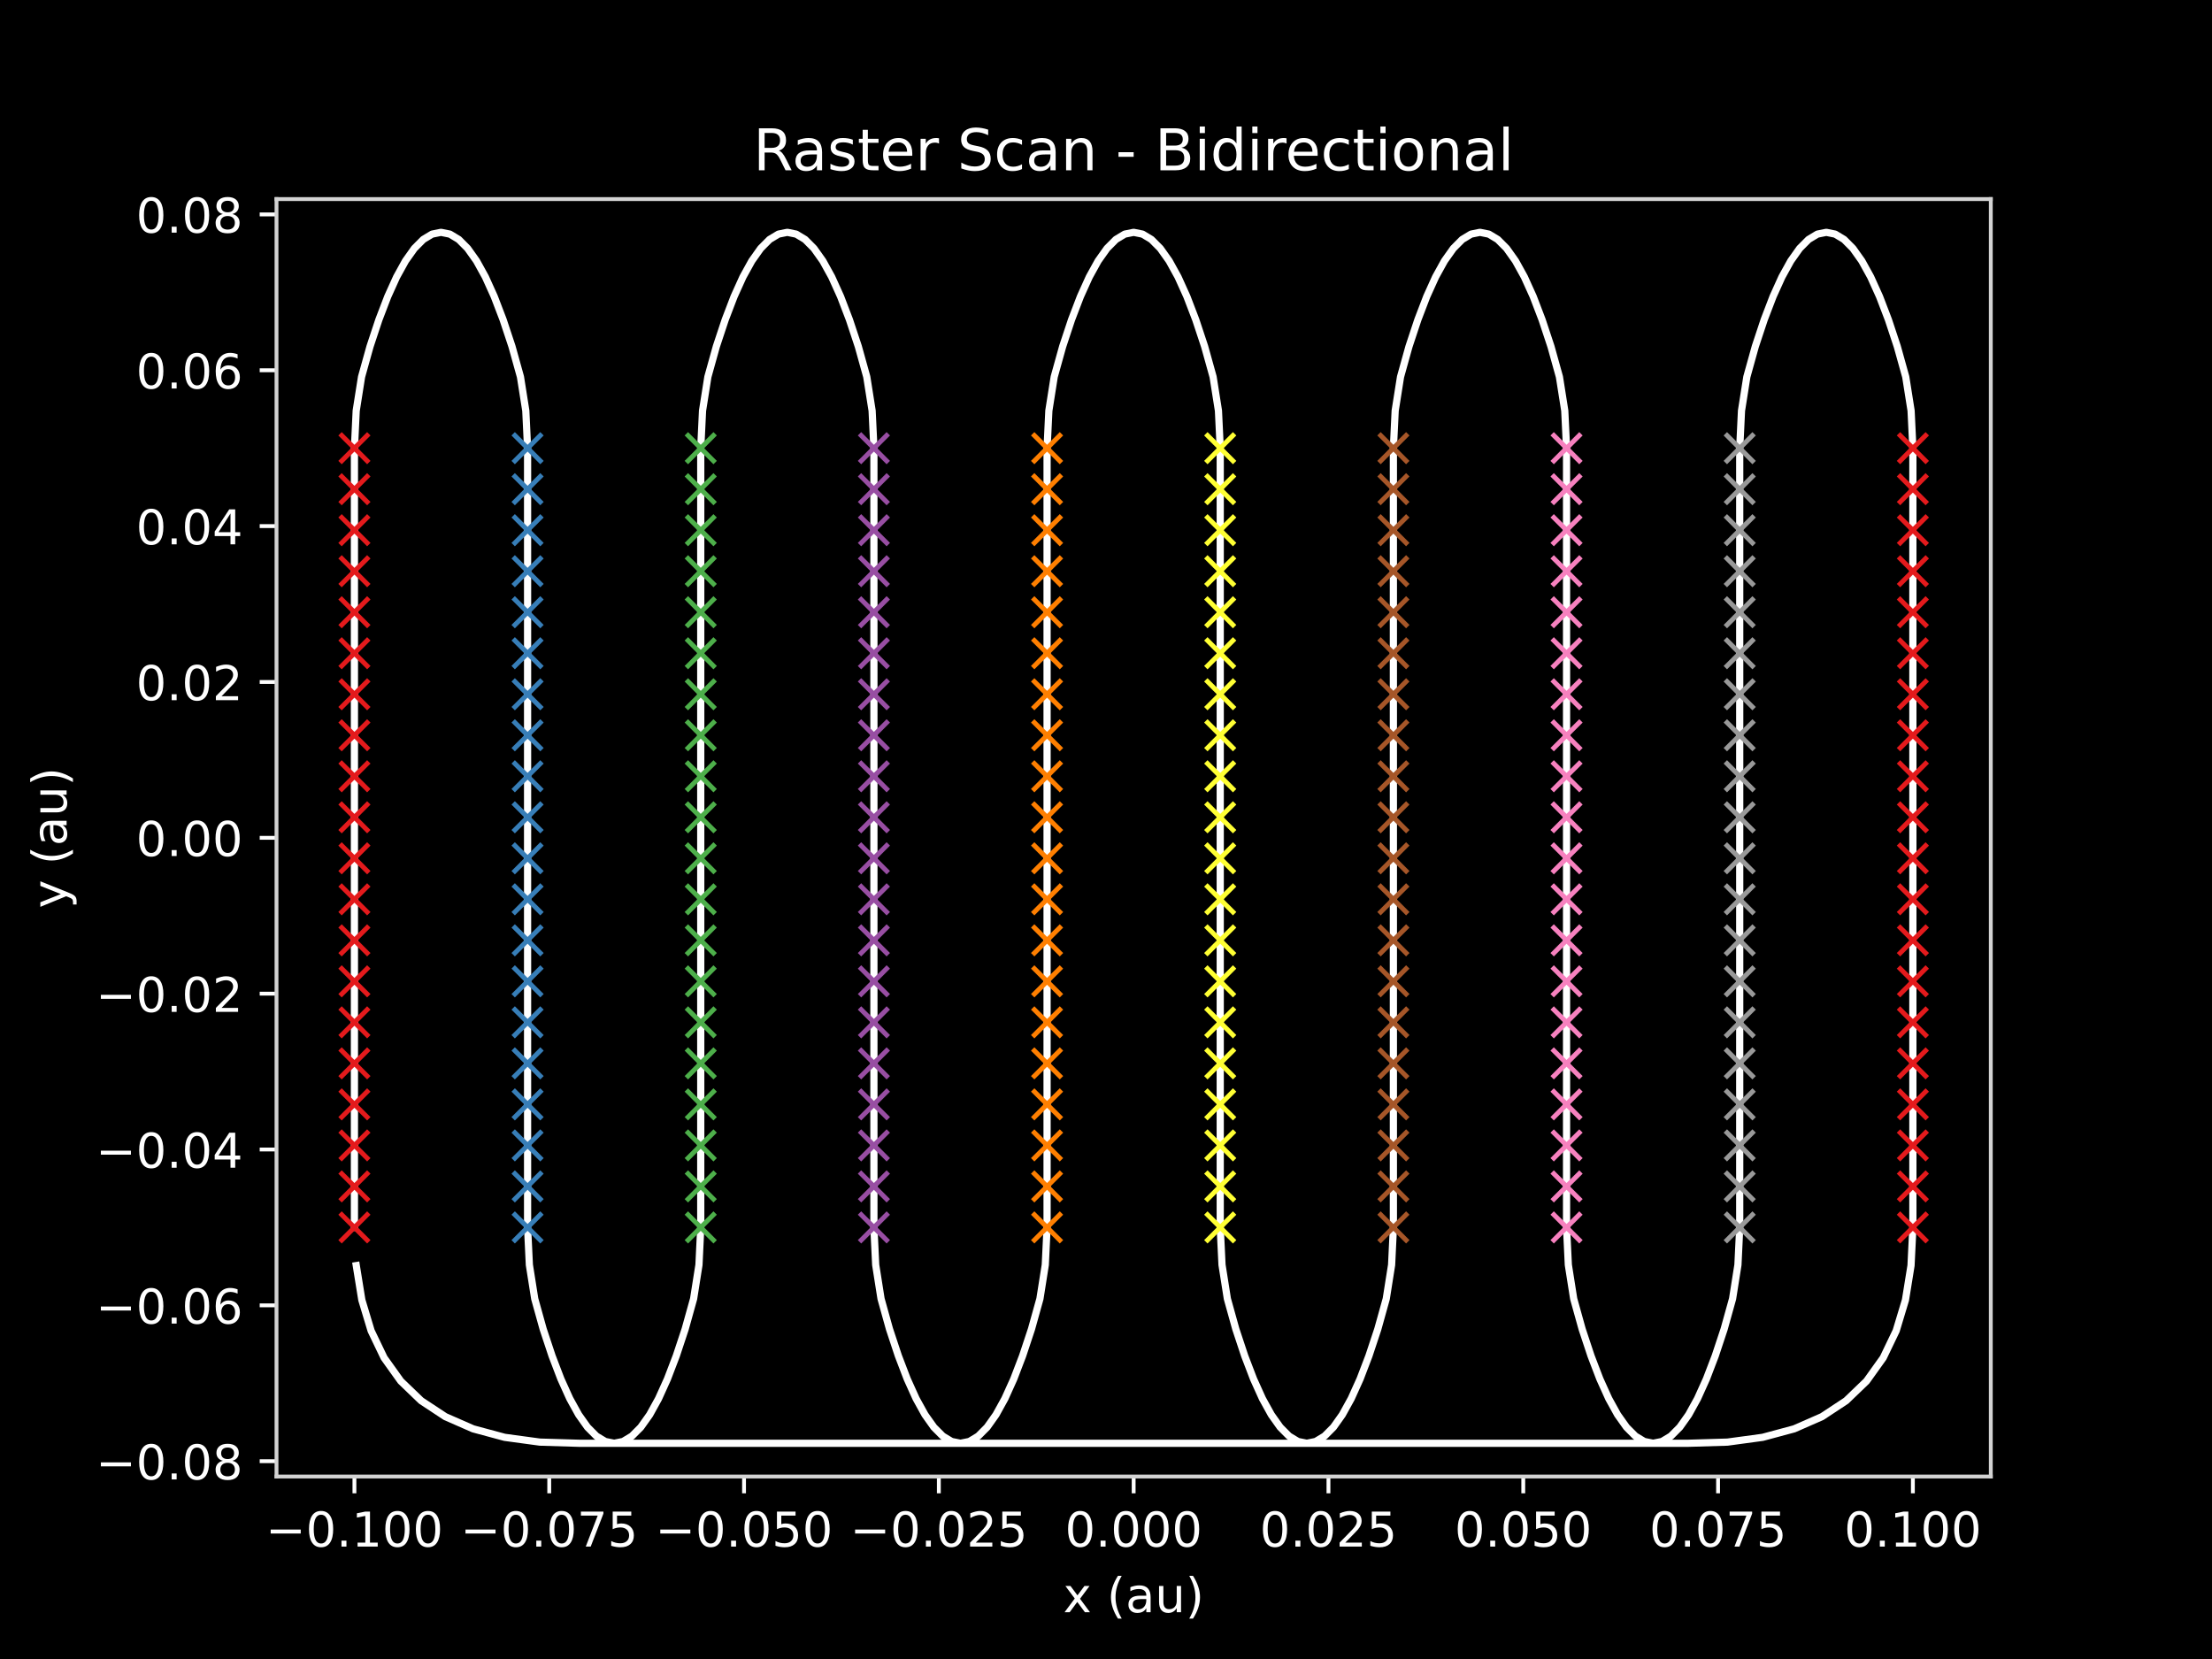 <?xml version="1.0" encoding="utf-8" standalone="no"?>
<!DOCTYPE svg PUBLIC "-//W3C//DTD SVG 1.1//EN"
  "http://www.w3.org/Graphics/SVG/1.1/DTD/svg11.dtd">
<!-- Created with matplotlib (https://matplotlib.org/) -->
<svg height="345.6pt" version="1.1" viewBox="0 0 460.8 345.6" width="460.8pt" xmlns="http://www.w3.org/2000/svg" xmlns:xlink="http://www.w3.org/1999/xlink">
 <defs>
  <style type="text/css">*{stroke-linecap:butt;stroke-linejoin:round;}</style>
 </defs>
 <g id="figure_1">
  <g id="patch_1">
   <path d="M 0 345.6 
L 460.8 345.6 
L 460.8 0 
L 0 0 
z
"/>
  </g>
  <g id="axes_1">
   <g id="patch_2">
    <path d="M 57.6 307.584 
L 414.72 307.584 
L 414.72 41.472 
L 57.6 41.472 
z
"/>
   </g>
   <g id="line2d_1">
    <path clip-path="url(#p772f73de7d)" d="M 73.833 255.692 
L 73.833 93.364 
L 74.204 85.56 
L 75.319 78.5 
L 77.08 72.182 
L 78.928 66.608 
L 80.777 61.777 
L 82.626 57.689 
L 84.474 54.344 
L 86.323 51.743 
L 88.172 49.885 
L 90.02 48.77 
L 91.869 48.398 
L 93.718 48.77 
L 95.566 49.885 
L 97.415 51.743 
L 99.264 54.344 
L 101.113 57.689 
L 102.961 61.777 
L 104.81 66.608 
L 106.659 72.182 
L 108.419 78.5 
L 109.534 85.56 
L 109.905 93.364 
L 109.905 255.692 
L 110.277 263.496 
L 111.392 270.556 
L 113.152 276.874 
L 115.001 282.448 
L 116.85 287.279 
L 118.698 291.367 
L 120.547 294.712 
L 122.396 297.313 
L 124.244 299.171 
L 126.093 300.286 
L 127.942 300.658 
L 129.791 300.286 
L 131.639 299.171 
L 133.488 297.313 
L 135.337 294.712 
L 137.185 291.367 
L 139.034 287.279 
L 140.883 282.448 
L 142.731 276.874 
L 144.492 270.556 
L 145.607 263.496 
L 145.978 255.692 
L 145.978 93.364 
L 146.35 85.56 
L 147.465 78.5 
L 149.225 72.182 
L 151.074 66.608 
L 152.922 61.777 
L 154.771 57.689 
L 156.62 54.344 
L 158.468 51.743 
L 160.317 49.885 
L 162.166 48.77 
L 164.015 48.398 
L 165.863 48.77 
L 167.712 49.885 
L 169.561 51.743 
L 171.409 54.344 
L 173.258 57.689 
L 175.107 61.777 
L 176.955 66.608 
L 178.804 72.182 
L 180.564 78.5 
L 181.679 85.56 
L 182.051 93.364 
L 182.051 255.692 
L 182.423 263.496 
L 183.537 270.556 
L 185.298 276.874 
L 187.146 282.448 
L 188.995 287.279 
L 190.844 291.367 
L 192.693 294.712 
L 194.541 297.313 
L 196.39 299.171 
L 198.239 300.286 
L 200.087 300.658 
L 201.936 300.286 
L 203.785 299.171 
L 205.633 297.313 
L 207.482 294.712 
L 209.331 291.367 
L 211.179 287.279 
L 213.028 282.448 
L 214.877 276.874 
L 216.637 270.556 
L 217.752 263.496 
L 218.124 255.692 
L 218.124 93.364 
L 218.495 85.56 
L 219.61 78.5 
L 221.371 72.182 
L 223.219 66.608 
L 225.068 61.777 
L 226.917 57.689 
L 228.765 54.344 
L 230.614 51.743 
L 232.463 49.885 
L 234.311 48.77 
L 236.16 48.398 
L 238.009 48.77 
L 239.857 49.885 
L 241.706 51.743 
L 243.555 54.344 
L 245.403 57.689 
L 247.252 61.777 
L 249.101 66.608 
L 250.949 72.182 
L 252.71 78.5 
L 253.825 85.56 
L 254.196 93.364 
L 254.196 255.692 
L 254.568 263.496 
L 255.683 270.556 
L 257.443 276.874 
L 259.292 282.448 
L 261.141 287.279 
L 262.989 291.367 
L 264.838 294.712 
L 266.687 297.313 
L 268.535 299.171 
L 270.384 300.286 
L 272.233 300.658 
L 274.081 300.286 
L 275.93 299.171 
L 277.779 297.313 
L 279.627 294.712 
L 281.476 291.367 
L 283.325 287.279 
L 285.174 282.448 
L 287.022 276.874 
L 288.783 270.556 
L 289.897 263.496 
L 290.269 255.692 
L 290.269 93.364 
L 290.641 85.56 
L 291.756 78.5 
L 293.516 72.182 
L 295.365 66.608 
L 297.213 61.777 
L 299.062 57.689 
L 300.911 54.344 
L 302.759 51.743 
L 304.608 49.885 
L 306.457 48.77 
L 308.305 48.398 
L 310.154 48.77 
L 312.003 49.885 
L 313.852 51.743 
L 315.7 54.344 
L 317.549 57.689 
L 319.398 61.777 
L 321.246 66.608 
L 323.095 72.182 
L 324.855 78.5 
L 325.97 85.56 
L 326.342 93.364 
L 326.342 255.692 
L 326.713 263.496 
L 327.828 270.556 
L 329.589 276.874 
L 331.437 282.448 
L 333.286 287.279 
L 335.135 291.367 
L 336.983 294.712 
L 338.832 297.313 
L 340.681 299.171 
L 342.529 300.286 
L 344.378 300.658 
L 346.227 300.286 
L 348.076 299.171 
L 349.924 297.313 
L 351.773 294.712 
L 353.622 291.367 
L 355.47 287.279 
L 357.319 282.448 
L 359.168 276.874 
L 360.928 270.556 
L 362.043 263.496 
L 362.415 255.692 
L 362.415 93.364 
L 362.786 85.56 
L 363.901 78.5 
L 365.661 72.182 
L 367.51 66.608 
L 369.359 61.777 
L 371.207 57.689 
L 373.056 54.344 
L 374.905 51.743 
L 376.754 49.885 
L 378.602 48.77 
L 380.451 48.398 
L 382.3 48.77 
L 384.148 49.885 
L 385.997 51.743 
L 387.846 54.344 
L 389.694 57.689 
L 391.543 61.777 
L 393.392 66.608 
L 395.24 72.182 
L 397.001 78.5 
L 398.116 85.56 
L 398.487 93.364 
L 398.487 255.692 
L 398.101 263.641 
L 396.942 270.817 
L 395.011 277.221 
L 392.307 282.852 
L 388.831 287.711 
L 384.582 291.797 
L 379.56 295.111 
L 373.766 297.652 
L 367.2 299.421 
L 359.861 300.417 
L 351.749 300.658 
L 120.571 300.658 
L 112.459 300.417 
L 105.12 299.421 
L 98.554 297.652 
L 92.76 295.111 
L 87.738 291.797 
L 83.489 287.711 
L 80.013 282.852 
L 77.309 277.221 
L 75.378 270.817 
L 74.219 263.641 
L 74.219 263.641 
" style="fill:none;stroke:#ffffff;stroke-linecap:square;stroke-width:1.5;"/>
   </g>
   <g id="matplotlib.axis_1">
    <g id="xtick_1">
     <g id="line2d_2">
      <defs>
       <path d="M 0 0 
L 0 3.5 
" id="mb4a6337c70" style="stroke:#ffffff;stroke-width:0.8;"/>
      </defs>
      <g>
       <use style="fill:#ffffff;stroke:#ffffff;stroke-width:0.8;" x="73.833" xlink:href="#mb4a6337c70" y="307.584"/>
      </g>
     </g>
     <g id="text_1">
      <!-- −0.100 -->
      <g style="fill:#ffffff;" transform="translate(55.329 322.182)scale(0.1 -0.1)">
       <defs>
        <path d="M 10.594 35.5 
L 73.188 35.5 
L 73.188 27.203 
L 10.594 27.203 
z
" id="DejaVuSans-8722"/>
        <path d="M 31.781 66.406 
Q 24.172 66.406 20.328 58.906 
Q 16.5 51.422 16.5 36.375 
Q 16.5 21.391 20.328 13.891 
Q 24.172 6.391 31.781 6.391 
Q 39.453 6.391 43.281 13.891 
Q 47.125 21.391 47.125 36.375 
Q 47.125 51.422 43.281 58.906 
Q 39.453 66.406 31.781 66.406 
z
M 31.781 74.219 
Q 44.047 74.219 50.516 64.516 
Q 56.984 54.828 56.984 36.375 
Q 56.984 17.969 50.516 8.266 
Q 44.047 -1.422 31.781 -1.422 
Q 19.531 -1.422 13.062 8.266 
Q 6.594 17.969 6.594 36.375 
Q 6.594 54.828 13.062 64.516 
Q 19.531 74.219 31.781 74.219 
z
" id="DejaVuSans-48"/>
        <path d="M 10.688 12.406 
L 21 12.406 
L 21 0 
L 10.688 0 
z
" id="DejaVuSans-46"/>
        <path d="M 12.406 8.297 
L 28.516 8.297 
L 28.516 63.922 
L 10.984 60.406 
L 10.984 69.391 
L 28.422 72.906 
L 38.281 72.906 
L 38.281 8.297 
L 54.391 8.297 
L 54.391 0 
L 12.406 0 
z
" id="DejaVuSans-49"/>
       </defs>
       <use xlink:href="#DejaVuSans-8722"/>
       <use x="83.789" xlink:href="#DejaVuSans-48"/>
       <use x="147.412" xlink:href="#DejaVuSans-46"/>
       <use x="179.199" xlink:href="#DejaVuSans-49"/>
       <use x="242.822" xlink:href="#DejaVuSans-48"/>
       <use x="306.445" xlink:href="#DejaVuSans-48"/>
      </g>
     </g>
    </g>
    <g id="xtick_2">
     <g id="line2d_3">
      <g>
       <use style="fill:#ffffff;stroke:#ffffff;stroke-width:0.8;" x="114.415" xlink:href="#mb4a6337c70" y="307.584"/>
      </g>
     </g>
     <g id="text_2">
      <!-- −0.075 -->
      <g style="fill:#ffffff;" transform="translate(95.911 322.182)scale(0.1 -0.1)">
       <defs>
        <path d="M 8.203 72.906 
L 55.078 72.906 
L 55.078 68.703 
L 28.609 0 
L 18.312 0 
L 43.219 64.594 
L 8.203 64.594 
z
" id="DejaVuSans-55"/>
        <path d="M 10.797 72.906 
L 49.516 72.906 
L 49.516 64.594 
L 19.828 64.594 
L 19.828 46.734 
Q 21.969 47.469 24.109 47.828 
Q 26.266 48.188 28.422 48.188 
Q 40.625 48.188 47.75 41.5 
Q 54.891 34.812 54.891 23.391 
Q 54.891 11.625 47.562 5.094 
Q 40.234 -1.422 26.906 -1.422 
Q 22.312 -1.422 17.547 -0.641 
Q 12.797 0.141 7.719 1.703 
L 7.719 11.625 
Q 12.109 9.234 16.797 8.062 
Q 21.484 6.891 26.703 6.891 
Q 35.156 6.891 40.078 11.328 
Q 45.016 15.766 45.016 23.391 
Q 45.016 31 40.078 35.438 
Q 35.156 39.891 26.703 39.891 
Q 22.75 39.891 18.812 39.016 
Q 14.891 38.141 10.797 36.281 
z
" id="DejaVuSans-53"/>
       </defs>
       <use xlink:href="#DejaVuSans-8722"/>
       <use x="83.789" xlink:href="#DejaVuSans-48"/>
       <use x="147.412" xlink:href="#DejaVuSans-46"/>
       <use x="179.199" xlink:href="#DejaVuSans-48"/>
       <use x="242.822" xlink:href="#DejaVuSans-55"/>
       <use x="306.445" xlink:href="#DejaVuSans-53"/>
      </g>
     </g>
    </g>
    <g id="xtick_3">
     <g id="line2d_4">
      <g>
       <use style="fill:#ffffff;stroke:#ffffff;stroke-width:0.8;" x="154.996" xlink:href="#mb4a6337c70" y="307.584"/>
      </g>
     </g>
     <g id="text_3">
      <!-- −0.050 -->
      <g style="fill:#ffffff;" transform="translate(136.492 322.182)scale(0.1 -0.1)">
       <use xlink:href="#DejaVuSans-8722"/>
       <use x="83.789" xlink:href="#DejaVuSans-48"/>
       <use x="147.412" xlink:href="#DejaVuSans-46"/>
       <use x="179.199" xlink:href="#DejaVuSans-48"/>
       <use x="242.822" xlink:href="#DejaVuSans-53"/>
       <use x="306.445" xlink:href="#DejaVuSans-48"/>
      </g>
     </g>
    </g>
    <g id="xtick_4">
     <g id="line2d_5">
      <g>
       <use style="fill:#ffffff;stroke:#ffffff;stroke-width:0.8;" x="195.578" xlink:href="#mb4a6337c70" y="307.584"/>
      </g>
     </g>
     <g id="text_4">
      <!-- −0.025 -->
      <g style="fill:#ffffff;" transform="translate(177.074 322.182)scale(0.1 -0.1)">
       <defs>
        <path d="M 19.188 8.297 
L 53.609 8.297 
L 53.609 0 
L 7.328 0 
L 7.328 8.297 
Q 12.938 14.109 22.625 23.891 
Q 32.328 33.688 34.812 36.531 
Q 39.547 41.844 41.422 45.531 
Q 43.312 49.219 43.312 52.781 
Q 43.312 58.594 39.234 62.25 
Q 35.156 65.922 28.609 65.922 
Q 23.969 65.922 18.812 64.312 
Q 13.672 62.703 7.812 59.422 
L 7.812 69.391 
Q 13.766 71.781 18.938 73 
Q 24.125 74.219 28.422 74.219 
Q 39.75 74.219 46.484 68.547 
Q 53.219 62.891 53.219 53.422 
Q 53.219 48.922 51.531 44.891 
Q 49.859 40.875 45.406 35.406 
Q 44.188 33.984 37.641 27.219 
Q 31.109 20.453 19.188 8.297 
z
" id="DejaVuSans-50"/>
       </defs>
       <use xlink:href="#DejaVuSans-8722"/>
       <use x="83.789" xlink:href="#DejaVuSans-48"/>
       <use x="147.412" xlink:href="#DejaVuSans-46"/>
       <use x="179.199" xlink:href="#DejaVuSans-48"/>
       <use x="242.822" xlink:href="#DejaVuSans-50"/>
       <use x="306.445" xlink:href="#DejaVuSans-53"/>
      </g>
     </g>
    </g>
    <g id="xtick_5">
     <g id="line2d_6">
      <g>
       <use style="fill:#ffffff;stroke:#ffffff;stroke-width:0.8;" x="236.16" xlink:href="#mb4a6337c70" y="307.584"/>
      </g>
     </g>
     <g id="text_5">
      <!-- 0.000 -->
      <g style="fill:#ffffff;" transform="translate(221.846 322.182)scale(0.1 -0.1)">
       <use xlink:href="#DejaVuSans-48"/>
       <use x="63.623" xlink:href="#DejaVuSans-46"/>
       <use x="95.41" xlink:href="#DejaVuSans-48"/>
       <use x="159.033" xlink:href="#DejaVuSans-48"/>
       <use x="222.656" xlink:href="#DejaVuSans-48"/>
      </g>
     </g>
    </g>
    <g id="xtick_6">
     <g id="line2d_7">
      <g>
       <use style="fill:#ffffff;stroke:#ffffff;stroke-width:0.8;" x="276.742" xlink:href="#mb4a6337c70" y="307.584"/>
      </g>
     </g>
     <g id="text_6">
      <!-- 0.025 -->
      <g style="fill:#ffffff;" transform="translate(262.428 322.182)scale(0.1 -0.1)">
       <use xlink:href="#DejaVuSans-48"/>
       <use x="63.623" xlink:href="#DejaVuSans-46"/>
       <use x="95.41" xlink:href="#DejaVuSans-48"/>
       <use x="159.033" xlink:href="#DejaVuSans-50"/>
       <use x="222.656" xlink:href="#DejaVuSans-53"/>
      </g>
     </g>
    </g>
    <g id="xtick_7">
     <g id="line2d_8">
      <g>
       <use style="fill:#ffffff;stroke:#ffffff;stroke-width:0.8;" x="317.324" xlink:href="#mb4a6337c70" y="307.584"/>
      </g>
     </g>
     <g id="text_7">
      <!-- 0.050 -->
      <g style="fill:#ffffff;" transform="translate(303.01 322.182)scale(0.1 -0.1)">
       <use xlink:href="#DejaVuSans-48"/>
       <use x="63.623" xlink:href="#DejaVuSans-46"/>
       <use x="95.41" xlink:href="#DejaVuSans-48"/>
       <use x="159.033" xlink:href="#DejaVuSans-53"/>
       <use x="222.656" xlink:href="#DejaVuSans-48"/>
      </g>
     </g>
    </g>
    <g id="xtick_8">
     <g id="line2d_9">
      <g>
       <use style="fill:#ffffff;stroke:#ffffff;stroke-width:0.8;" x="357.905" xlink:href="#mb4a6337c70" y="307.584"/>
      </g>
     </g>
     <g id="text_8">
      <!-- 0.075 -->
      <g style="fill:#ffffff;" transform="translate(343.591 322.182)scale(0.1 -0.1)">
       <use xlink:href="#DejaVuSans-48"/>
       <use x="63.623" xlink:href="#DejaVuSans-46"/>
       <use x="95.41" xlink:href="#DejaVuSans-48"/>
       <use x="159.033" xlink:href="#DejaVuSans-55"/>
       <use x="222.656" xlink:href="#DejaVuSans-53"/>
      </g>
     </g>
    </g>
    <g id="xtick_9">
     <g id="line2d_10">
      <g>
       <use style="fill:#ffffff;stroke:#ffffff;stroke-width:0.8;" x="398.487" xlink:href="#mb4a6337c70" y="307.584"/>
      </g>
     </g>
     <g id="text_9">
      <!-- 0.100 -->
      <g style="fill:#ffffff;" transform="translate(384.173 322.182)scale(0.1 -0.1)">
       <use xlink:href="#DejaVuSans-48"/>
       <use x="63.623" xlink:href="#DejaVuSans-46"/>
       <use x="95.41" xlink:href="#DejaVuSans-49"/>
       <use x="159.033" xlink:href="#DejaVuSans-48"/>
       <use x="222.656" xlink:href="#DejaVuSans-48"/>
      </g>
     </g>
    </g>
    <g id="text_10">
     <!-- x (au) -->
     <g style="fill:#ffffff;" transform="translate(221.477 335.861)scale(0.1 -0.1)">
      <defs>
       <path d="M 54.891 54.688 
L 35.109 28.078 
L 55.906 0 
L 45.312 0 
L 29.391 21.484 
L 13.484 0 
L 2.875 0 
L 24.125 28.609 
L 4.688 54.688 
L 15.281 54.688 
L 29.781 35.203 
L 44.281 54.688 
z
" id="DejaVuSans-120"/>
       <path id="DejaVuSans-32"/>
       <path d="M 31 75.875 
Q 24.469 64.656 21.281 53.656 
Q 18.109 42.672 18.109 31.391 
Q 18.109 20.125 21.312 9.062 
Q 24.516 -2 31 -13.188 
L 23.188 -13.188 
Q 15.875 -1.703 12.234 9.375 
Q 8.594 20.453 8.594 31.391 
Q 8.594 42.281 12.203 53.312 
Q 15.828 64.359 23.188 75.875 
z
" id="DejaVuSans-40"/>
       <path d="M 34.281 27.484 
Q 23.391 27.484 19.188 25 
Q 14.984 22.516 14.984 16.5 
Q 14.984 11.719 18.141 8.906 
Q 21.297 6.109 26.703 6.109 
Q 34.188 6.109 38.703 11.406 
Q 43.219 16.703 43.219 25.484 
L 43.219 27.484 
z
M 52.203 31.203 
L 52.203 0 
L 43.219 0 
L 43.219 8.297 
Q 40.141 3.328 35.547 0.953 
Q 30.953 -1.422 24.312 -1.422 
Q 15.922 -1.422 10.953 3.297 
Q 6 8.016 6 15.922 
Q 6 25.141 12.172 29.828 
Q 18.359 34.516 30.609 34.516 
L 43.219 34.516 
L 43.219 35.406 
Q 43.219 41.609 39.141 45 
Q 35.062 48.391 27.688 48.391 
Q 23 48.391 18.547 47.266 
Q 14.109 46.141 10.016 43.891 
L 10.016 52.203 
Q 14.938 54.109 19.578 55.047 
Q 24.219 56 28.609 56 
Q 40.484 56 46.344 49.844 
Q 52.203 43.703 52.203 31.203 
z
" id="DejaVuSans-97"/>
       <path d="M 8.5 21.578 
L 8.5 54.688 
L 17.484 54.688 
L 17.484 21.922 
Q 17.484 14.156 20.5 10.266 
Q 23.531 6.391 29.594 6.391 
Q 36.859 6.391 41.078 11.031 
Q 45.312 15.672 45.312 23.688 
L 45.312 54.688 
L 54.297 54.688 
L 54.297 0 
L 45.312 0 
L 45.312 8.406 
Q 42.047 3.422 37.719 1 
Q 33.406 -1.422 27.688 -1.422 
Q 18.266 -1.422 13.375 4.438 
Q 8.5 10.297 8.5 21.578 
z
M 31.109 56 
z
" id="DejaVuSans-117"/>
       <path d="M 8.016 75.875 
L 15.828 75.875 
Q 23.141 64.359 26.781 53.312 
Q 30.422 42.281 30.422 31.391 
Q 30.422 20.453 26.781 9.375 
Q 23.141 -1.703 15.828 -13.188 
L 8.016 -13.188 
Q 14.5 -2 17.703 9.062 
Q 20.906 20.125 20.906 31.391 
Q 20.906 42.672 17.703 53.656 
Q 14.5 64.656 8.016 75.875 
z
" id="DejaVuSans-41"/>
      </defs>
      <use xlink:href="#DejaVuSans-120"/>
      <use x="59.18" xlink:href="#DejaVuSans-32"/>
      <use x="90.967" xlink:href="#DejaVuSans-40"/>
      <use x="129.98" xlink:href="#DejaVuSans-97"/>
      <use x="191.26" xlink:href="#DejaVuSans-117"/>
      <use x="254.639" xlink:href="#DejaVuSans-41"/>
     </g>
    </g>
   </g>
   <g id="matplotlib.axis_2">
    <g id="ytick_1">
     <g id="line2d_11">
      <defs>
       <path d="M 0 0 
L -3.5 0 
" id="md1e28b3815" style="stroke:#ffffff;stroke-width:0.8;"/>
      </defs>
      <g>
       <use style="fill:#ffffff;stroke:#ffffff;stroke-width:0.8;" x="57.6" xlink:href="#md1e28b3815" y="304.39"/>
      </g>
     </g>
     <g id="text_11">
      <!-- −0.08 -->
      <g style="fill:#ffffff;" transform="translate(19.955 308.189)scale(0.1 -0.1)">
       <defs>
        <path d="M 31.781 34.625 
Q 24.75 34.625 20.719 30.859 
Q 16.703 27.094 16.703 20.516 
Q 16.703 13.922 20.719 10.156 
Q 24.75 6.391 31.781 6.391 
Q 38.812 6.391 42.859 10.172 
Q 46.922 13.969 46.922 20.516 
Q 46.922 27.094 42.891 30.859 
Q 38.875 34.625 31.781 34.625 
z
M 21.922 38.812 
Q 15.578 40.375 12.031 44.719 
Q 8.5 49.078 8.5 55.328 
Q 8.5 64.062 14.719 69.141 
Q 20.953 74.219 31.781 74.219 
Q 42.672 74.219 48.875 69.141 
Q 55.078 64.062 55.078 55.328 
Q 55.078 49.078 51.531 44.719 
Q 48 40.375 41.703 38.812 
Q 48.828 37.156 52.797 32.312 
Q 56.781 27.484 56.781 20.516 
Q 56.781 9.906 50.312 4.234 
Q 43.844 -1.422 31.781 -1.422 
Q 19.734 -1.422 13.25 4.234 
Q 6.781 9.906 6.781 20.516 
Q 6.781 27.484 10.781 32.312 
Q 14.797 37.156 21.922 38.812 
z
M 18.312 54.391 
Q 18.312 48.734 21.844 45.562 
Q 25.391 42.391 31.781 42.391 
Q 38.141 42.391 41.719 45.562 
Q 45.312 48.734 45.312 54.391 
Q 45.312 60.062 41.719 63.234 
Q 38.141 66.406 31.781 66.406 
Q 25.391 66.406 21.844 63.234 
Q 18.312 60.062 18.312 54.391 
z
" id="DejaVuSans-56"/>
       </defs>
       <use xlink:href="#DejaVuSans-8722"/>
       <use x="83.789" xlink:href="#DejaVuSans-48"/>
       <use x="147.412" xlink:href="#DejaVuSans-46"/>
       <use x="179.199" xlink:href="#DejaVuSans-48"/>
       <use x="242.822" xlink:href="#DejaVuSans-56"/>
      </g>
     </g>
    </g>
    <g id="ytick_2">
     <g id="line2d_12">
      <g>
       <use style="fill:#ffffff;stroke:#ffffff;stroke-width:0.8;" x="57.6" xlink:href="#md1e28b3815" y="271.924"/>
      </g>
     </g>
     <g id="text_12">
      <!-- −0.06 -->
      <g style="fill:#ffffff;" transform="translate(19.955 275.724)scale(0.1 -0.1)">
       <defs>
        <path d="M 33.016 40.375 
Q 26.375 40.375 22.484 35.828 
Q 18.609 31.297 18.609 23.391 
Q 18.609 15.531 22.484 10.953 
Q 26.375 6.391 33.016 6.391 
Q 39.656 6.391 43.531 10.953 
Q 47.406 15.531 47.406 23.391 
Q 47.406 31.297 43.531 35.828 
Q 39.656 40.375 33.016 40.375 
z
M 52.594 71.297 
L 52.594 62.312 
Q 48.875 64.062 45.094 64.984 
Q 41.312 65.922 37.594 65.922 
Q 27.828 65.922 22.672 59.328 
Q 17.531 52.734 16.797 39.406 
Q 19.672 43.656 24.016 45.922 
Q 28.375 48.188 33.594 48.188 
Q 44.578 48.188 50.953 41.516 
Q 57.328 34.859 57.328 23.391 
Q 57.328 12.156 50.688 5.359 
Q 44.047 -1.422 33.016 -1.422 
Q 20.359 -1.422 13.672 8.266 
Q 6.984 17.969 6.984 36.375 
Q 6.984 53.656 15.188 63.938 
Q 23.391 74.219 37.203 74.219 
Q 40.922 74.219 44.703 73.484 
Q 48.484 72.75 52.594 71.297 
z
" id="DejaVuSans-54"/>
       </defs>
       <use xlink:href="#DejaVuSans-8722"/>
       <use x="83.789" xlink:href="#DejaVuSans-48"/>
       <use x="147.412" xlink:href="#DejaVuSans-46"/>
       <use x="179.199" xlink:href="#DejaVuSans-48"/>
       <use x="242.822" xlink:href="#DejaVuSans-54"/>
      </g>
     </g>
    </g>
    <g id="ytick_3">
     <g id="line2d_13">
      <g>
       <use style="fill:#ffffff;stroke:#ffffff;stroke-width:0.8;" x="57.6" xlink:href="#md1e28b3815" y="239.459"/>
      </g>
     </g>
     <g id="text_13">
      <!-- −0.04 -->
      <g style="fill:#ffffff;" transform="translate(19.955 243.258)scale(0.1 -0.1)">
       <defs>
        <path d="M 37.797 64.312 
L 12.891 25.391 
L 37.797 25.391 
z
M 35.203 72.906 
L 47.609 72.906 
L 47.609 25.391 
L 58.016 25.391 
L 58.016 17.188 
L 47.609 17.188 
L 47.609 0 
L 37.797 0 
L 37.797 17.188 
L 4.891 17.188 
L 4.891 26.703 
z
" id="DejaVuSans-52"/>
       </defs>
       <use xlink:href="#DejaVuSans-8722"/>
       <use x="83.789" xlink:href="#DejaVuSans-48"/>
       <use x="147.412" xlink:href="#DejaVuSans-46"/>
       <use x="179.199" xlink:href="#DejaVuSans-48"/>
       <use x="242.822" xlink:href="#DejaVuSans-52"/>
      </g>
     </g>
    </g>
    <g id="ytick_4">
     <g id="line2d_14">
      <g>
       <use style="fill:#ffffff;stroke:#ffffff;stroke-width:0.8;" x="57.6" xlink:href="#md1e28b3815" y="206.993"/>
      </g>
     </g>
     <g id="text_14">
      <!-- −0.02 -->
      <g style="fill:#ffffff;" transform="translate(19.955 210.793)scale(0.1 -0.1)">
       <use xlink:href="#DejaVuSans-8722"/>
       <use x="83.789" xlink:href="#DejaVuSans-48"/>
       <use x="147.412" xlink:href="#DejaVuSans-46"/>
       <use x="179.199" xlink:href="#DejaVuSans-48"/>
       <use x="242.822" xlink:href="#DejaVuSans-50"/>
      </g>
     </g>
    </g>
    <g id="ytick_5">
     <g id="line2d_15">
      <g>
       <use style="fill:#ffffff;stroke:#ffffff;stroke-width:0.8;" x="57.6" xlink:href="#md1e28b3815" y="174.528"/>
      </g>
     </g>
     <g id="text_15">
      <!-- 0.00 -->
      <g style="fill:#ffffff;" transform="translate(28.334 178.327)scale(0.1 -0.1)">
       <use xlink:href="#DejaVuSans-48"/>
       <use x="63.623" xlink:href="#DejaVuSans-46"/>
       <use x="95.41" xlink:href="#DejaVuSans-48"/>
       <use x="159.033" xlink:href="#DejaVuSans-48"/>
      </g>
     </g>
    </g>
    <g id="ytick_6">
     <g id="line2d_16">
      <g>
       <use style="fill:#ffffff;stroke:#ffffff;stroke-width:0.8;" x="57.6" xlink:href="#md1e28b3815" y="142.063"/>
      </g>
     </g>
     <g id="text_16">
      <!-- 0.02 -->
      <g style="fill:#ffffff;" transform="translate(28.334 145.862)scale(0.1 -0.1)">
       <use xlink:href="#DejaVuSans-48"/>
       <use x="63.623" xlink:href="#DejaVuSans-46"/>
       <use x="95.41" xlink:href="#DejaVuSans-48"/>
       <use x="159.033" xlink:href="#DejaVuSans-50"/>
      </g>
     </g>
    </g>
    <g id="ytick_7">
     <g id="line2d_17">
      <g>
       <use style="fill:#ffffff;stroke:#ffffff;stroke-width:0.8;" x="57.6" xlink:href="#md1e28b3815" y="109.597"/>
      </g>
     </g>
     <g id="text_17">
      <!-- 0.04 -->
      <g style="fill:#ffffff;" transform="translate(28.334 113.396)scale(0.1 -0.1)">
       <use xlink:href="#DejaVuSans-48"/>
       <use x="63.623" xlink:href="#DejaVuSans-46"/>
       <use x="95.41" xlink:href="#DejaVuSans-48"/>
       <use x="159.033" xlink:href="#DejaVuSans-52"/>
      </g>
     </g>
    </g>
    <g id="ytick_8">
     <g id="line2d_18">
      <g>
       <use style="fill:#ffffff;stroke:#ffffff;stroke-width:0.8;" x="57.6" xlink:href="#md1e28b3815" y="77.132"/>
      </g>
     </g>
     <g id="text_18">
      <!-- 0.06 -->
      <g style="fill:#ffffff;" transform="translate(28.334 80.931)scale(0.1 -0.1)">
       <use xlink:href="#DejaVuSans-48"/>
       <use x="63.623" xlink:href="#DejaVuSans-46"/>
       <use x="95.41" xlink:href="#DejaVuSans-48"/>
       <use x="159.033" xlink:href="#DejaVuSans-54"/>
      </g>
     </g>
    </g>
    <g id="ytick_9">
     <g id="line2d_19">
      <g>
       <use style="fill:#ffffff;stroke:#ffffff;stroke-width:0.8;" x="57.6" xlink:href="#md1e28b3815" y="44.666"/>
      </g>
     </g>
     <g id="text_19">
      <!-- 0.08 -->
      <g style="fill:#ffffff;" transform="translate(28.334 48.465)scale(0.1 -0.1)">
       <use xlink:href="#DejaVuSans-48"/>
       <use x="63.623" xlink:href="#DejaVuSans-46"/>
       <use x="95.41" xlink:href="#DejaVuSans-48"/>
       <use x="159.033" xlink:href="#DejaVuSans-56"/>
      </g>
     </g>
    </g>
    <g id="text_20">
     <!-- y (au) -->
     <g style="fill:#ffffff;" transform="translate(13.875 189.211)rotate(-90)scale(0.1 -0.1)">
      <defs>
       <path d="M 32.172 -5.078 
Q 28.375 -14.844 24.75 -17.812 
Q 21.141 -20.797 15.094 -20.797 
L 7.906 -20.797 
L 7.906 -13.281 
L 13.188 -13.281 
Q 16.891 -13.281 18.938 -11.516 
Q 21 -9.766 23.484 -3.219 
L 25.094 0.875 
L 2.984 54.688 
L 12.5 54.688 
L 29.594 11.922 
L 46.688 54.688 
L 56.203 54.688 
z
" id="DejaVuSans-121"/>
      </defs>
      <use xlink:href="#DejaVuSans-121"/>
      <use x="59.18" xlink:href="#DejaVuSans-32"/>
      <use x="90.967" xlink:href="#DejaVuSans-40"/>
      <use x="129.98" xlink:href="#DejaVuSans-97"/>
      <use x="191.26" xlink:href="#DejaVuSans-117"/>
      <use x="254.639" xlink:href="#DejaVuSans-41"/>
     </g>
    </g>
   </g>
   <g id="line2d_20">
    <defs>
     <path d="M -3 3 
L 3 -3 
M -3 -3 
L 3 3 
" id="m6ccaa01daa" style="stroke:#e41a1c;"/>
    </defs>
    <g clip-path="url(#p772f73de7d)">
     <use style="fill:#e41a1c;stroke:#e41a1c;" x="73.833" xlink:href="#m6ccaa01daa" y="255.692"/>
     <use style="fill:#e41a1c;stroke:#e41a1c;" x="73.833" xlink:href="#m6ccaa01daa" y="247.148"/>
     <use style="fill:#e41a1c;stroke:#e41a1c;" x="73.833" xlink:href="#m6ccaa01daa" y="238.605"/>
     <use style="fill:#e41a1c;stroke:#e41a1c;" x="73.833" xlink:href="#m6ccaa01daa" y="230.061"/>
     <use style="fill:#e41a1c;stroke:#e41a1c;" x="73.833" xlink:href="#m6ccaa01daa" y="221.517"/>
     <use style="fill:#e41a1c;stroke:#e41a1c;" x="73.833" xlink:href="#m6ccaa01daa" y="212.974"/>
     <use style="fill:#e41a1c;stroke:#e41a1c;" x="73.833" xlink:href="#m6ccaa01daa" y="204.43"/>
     <use style="fill:#e41a1c;stroke:#e41a1c;" x="73.833" xlink:href="#m6ccaa01daa" y="195.887"/>
     <use style="fill:#e41a1c;stroke:#e41a1c;" x="73.833" xlink:href="#m6ccaa01daa" y="187.343"/>
     <use style="fill:#e41a1c;stroke:#e41a1c;" x="73.833" xlink:href="#m6ccaa01daa" y="178.8"/>
     <use style="fill:#e41a1c;stroke:#e41a1c;" x="73.833" xlink:href="#m6ccaa01daa" y="170.256"/>
     <use style="fill:#e41a1c;stroke:#e41a1c;" x="73.833" xlink:href="#m6ccaa01daa" y="161.713"/>
     <use style="fill:#e41a1c;stroke:#e41a1c;" x="73.833" xlink:href="#m6ccaa01daa" y="153.169"/>
     <use style="fill:#e41a1c;stroke:#e41a1c;" x="73.833" xlink:href="#m6ccaa01daa" y="144.626"/>
     <use style="fill:#e41a1c;stroke:#e41a1c;" x="73.833" xlink:href="#m6ccaa01daa" y="136.082"/>
     <use style="fill:#e41a1c;stroke:#e41a1c;" x="73.833" xlink:href="#m6ccaa01daa" y="127.539"/>
     <use style="fill:#e41a1c;stroke:#e41a1c;" x="73.833" xlink:href="#m6ccaa01daa" y="118.995"/>
     <use style="fill:#e41a1c;stroke:#e41a1c;" x="73.833" xlink:href="#m6ccaa01daa" y="110.451"/>
     <use style="fill:#e41a1c;stroke:#e41a1c;" x="73.833" xlink:href="#m6ccaa01daa" y="101.908"/>
     <use style="fill:#e41a1c;stroke:#e41a1c;" x="73.833" xlink:href="#m6ccaa01daa" y="93.364"/>
    </g>
   </g>
   <g id="line2d_21">
    <defs>
     <path d="M -3 3 
L 3 -3 
M -3 -3 
L 3 3 
" id="ma5aeec04ba" style="stroke:#377eb8;"/>
    </defs>
    <g clip-path="url(#p772f73de7d)">
     <use style="fill:#377eb8;stroke:#377eb8;" x="109.905" xlink:href="#ma5aeec04ba" y="255.692"/>
     <use style="fill:#377eb8;stroke:#377eb8;" x="109.905" xlink:href="#ma5aeec04ba" y="247.148"/>
     <use style="fill:#377eb8;stroke:#377eb8;" x="109.905" xlink:href="#ma5aeec04ba" y="238.605"/>
     <use style="fill:#377eb8;stroke:#377eb8;" x="109.905" xlink:href="#ma5aeec04ba" y="230.061"/>
     <use style="fill:#377eb8;stroke:#377eb8;" x="109.905" xlink:href="#ma5aeec04ba" y="221.517"/>
     <use style="fill:#377eb8;stroke:#377eb8;" x="109.905" xlink:href="#ma5aeec04ba" y="212.974"/>
     <use style="fill:#377eb8;stroke:#377eb8;" x="109.905" xlink:href="#ma5aeec04ba" y="204.43"/>
     <use style="fill:#377eb8;stroke:#377eb8;" x="109.905" xlink:href="#ma5aeec04ba" y="195.887"/>
     <use style="fill:#377eb8;stroke:#377eb8;" x="109.905" xlink:href="#ma5aeec04ba" y="187.343"/>
     <use style="fill:#377eb8;stroke:#377eb8;" x="109.905" xlink:href="#ma5aeec04ba" y="178.8"/>
     <use style="fill:#377eb8;stroke:#377eb8;" x="109.905" xlink:href="#ma5aeec04ba" y="170.256"/>
     <use style="fill:#377eb8;stroke:#377eb8;" x="109.905" xlink:href="#ma5aeec04ba" y="161.713"/>
     <use style="fill:#377eb8;stroke:#377eb8;" x="109.905" xlink:href="#ma5aeec04ba" y="153.169"/>
     <use style="fill:#377eb8;stroke:#377eb8;" x="109.905" xlink:href="#ma5aeec04ba" y="144.626"/>
     <use style="fill:#377eb8;stroke:#377eb8;" x="109.905" xlink:href="#ma5aeec04ba" y="136.082"/>
     <use style="fill:#377eb8;stroke:#377eb8;" x="109.905" xlink:href="#ma5aeec04ba" y="127.539"/>
     <use style="fill:#377eb8;stroke:#377eb8;" x="109.905" xlink:href="#ma5aeec04ba" y="118.995"/>
     <use style="fill:#377eb8;stroke:#377eb8;" x="109.905" xlink:href="#ma5aeec04ba" y="110.451"/>
     <use style="fill:#377eb8;stroke:#377eb8;" x="109.905" xlink:href="#ma5aeec04ba" y="101.908"/>
     <use style="fill:#377eb8;stroke:#377eb8;" x="109.905" xlink:href="#ma5aeec04ba" y="93.364"/>
    </g>
   </g>
   <g id="line2d_22">
    <defs>
     <path d="M -3 3 
L 3 -3 
M -3 -3 
L 3 3 
" id="m7c4c30d029" style="stroke:#4daf4a;"/>
    </defs>
    <g clip-path="url(#p772f73de7d)">
     <use style="fill:#4daf4a;stroke:#4daf4a;" x="145.978" xlink:href="#m7c4c30d029" y="255.692"/>
     <use style="fill:#4daf4a;stroke:#4daf4a;" x="145.978" xlink:href="#m7c4c30d029" y="247.148"/>
     <use style="fill:#4daf4a;stroke:#4daf4a;" x="145.978" xlink:href="#m7c4c30d029" y="238.605"/>
     <use style="fill:#4daf4a;stroke:#4daf4a;" x="145.978" xlink:href="#m7c4c30d029" y="230.061"/>
     <use style="fill:#4daf4a;stroke:#4daf4a;" x="145.978" xlink:href="#m7c4c30d029" y="221.517"/>
     <use style="fill:#4daf4a;stroke:#4daf4a;" x="145.978" xlink:href="#m7c4c30d029" y="212.974"/>
     <use style="fill:#4daf4a;stroke:#4daf4a;" x="145.978" xlink:href="#m7c4c30d029" y="204.43"/>
     <use style="fill:#4daf4a;stroke:#4daf4a;" x="145.978" xlink:href="#m7c4c30d029" y="195.887"/>
     <use style="fill:#4daf4a;stroke:#4daf4a;" x="145.978" xlink:href="#m7c4c30d029" y="187.343"/>
     <use style="fill:#4daf4a;stroke:#4daf4a;" x="145.978" xlink:href="#m7c4c30d029" y="178.8"/>
     <use style="fill:#4daf4a;stroke:#4daf4a;" x="145.978" xlink:href="#m7c4c30d029" y="170.256"/>
     <use style="fill:#4daf4a;stroke:#4daf4a;" x="145.978" xlink:href="#m7c4c30d029" y="161.713"/>
     <use style="fill:#4daf4a;stroke:#4daf4a;" x="145.978" xlink:href="#m7c4c30d029" y="153.169"/>
     <use style="fill:#4daf4a;stroke:#4daf4a;" x="145.978" xlink:href="#m7c4c30d029" y="144.626"/>
     <use style="fill:#4daf4a;stroke:#4daf4a;" x="145.978" xlink:href="#m7c4c30d029" y="136.082"/>
     <use style="fill:#4daf4a;stroke:#4daf4a;" x="145.978" xlink:href="#m7c4c30d029" y="127.539"/>
     <use style="fill:#4daf4a;stroke:#4daf4a;" x="145.978" xlink:href="#m7c4c30d029" y="118.995"/>
     <use style="fill:#4daf4a;stroke:#4daf4a;" x="145.978" xlink:href="#m7c4c30d029" y="110.451"/>
     <use style="fill:#4daf4a;stroke:#4daf4a;" x="145.978" xlink:href="#m7c4c30d029" y="101.908"/>
     <use style="fill:#4daf4a;stroke:#4daf4a;" x="145.978" xlink:href="#m7c4c30d029" y="93.364"/>
    </g>
   </g>
   <g id="line2d_23">
    <defs>
     <path d="M -3 3 
L 3 -3 
M -3 -3 
L 3 3 
" id="m27860f66d4" style="stroke:#984ea3;"/>
    </defs>
    <g clip-path="url(#p772f73de7d)">
     <use style="fill:#984ea3;stroke:#984ea3;" x="182.051" xlink:href="#m27860f66d4" y="255.692"/>
     <use style="fill:#984ea3;stroke:#984ea3;" x="182.051" xlink:href="#m27860f66d4" y="247.148"/>
     <use style="fill:#984ea3;stroke:#984ea3;" x="182.051" xlink:href="#m27860f66d4" y="238.605"/>
     <use style="fill:#984ea3;stroke:#984ea3;" x="182.051" xlink:href="#m27860f66d4" y="230.061"/>
     <use style="fill:#984ea3;stroke:#984ea3;" x="182.051" xlink:href="#m27860f66d4" y="221.517"/>
     <use style="fill:#984ea3;stroke:#984ea3;" x="182.051" xlink:href="#m27860f66d4" y="212.974"/>
     <use style="fill:#984ea3;stroke:#984ea3;" x="182.051" xlink:href="#m27860f66d4" y="204.43"/>
     <use style="fill:#984ea3;stroke:#984ea3;" x="182.051" xlink:href="#m27860f66d4" y="195.887"/>
     <use style="fill:#984ea3;stroke:#984ea3;" x="182.051" xlink:href="#m27860f66d4" y="187.343"/>
     <use style="fill:#984ea3;stroke:#984ea3;" x="182.051" xlink:href="#m27860f66d4" y="178.8"/>
     <use style="fill:#984ea3;stroke:#984ea3;" x="182.051" xlink:href="#m27860f66d4" y="170.256"/>
     <use style="fill:#984ea3;stroke:#984ea3;" x="182.051" xlink:href="#m27860f66d4" y="161.713"/>
     <use style="fill:#984ea3;stroke:#984ea3;" x="182.051" xlink:href="#m27860f66d4" y="153.169"/>
     <use style="fill:#984ea3;stroke:#984ea3;" x="182.051" xlink:href="#m27860f66d4" y="144.626"/>
     <use style="fill:#984ea3;stroke:#984ea3;" x="182.051" xlink:href="#m27860f66d4" y="136.082"/>
     <use style="fill:#984ea3;stroke:#984ea3;" x="182.051" xlink:href="#m27860f66d4" y="127.539"/>
     <use style="fill:#984ea3;stroke:#984ea3;" x="182.051" xlink:href="#m27860f66d4" y="118.995"/>
     <use style="fill:#984ea3;stroke:#984ea3;" x="182.051" xlink:href="#m27860f66d4" y="110.451"/>
     <use style="fill:#984ea3;stroke:#984ea3;" x="182.051" xlink:href="#m27860f66d4" y="101.908"/>
     <use style="fill:#984ea3;stroke:#984ea3;" x="182.051" xlink:href="#m27860f66d4" y="93.364"/>
    </g>
   </g>
   <g id="line2d_24">
    <defs>
     <path d="M -3 3 
L 3 -3 
M -3 -3 
L 3 3 
" id="m3a79cf72e5" style="stroke:#ff7f00;"/>
    </defs>
    <g clip-path="url(#p772f73de7d)">
     <use style="fill:#ff7f00;stroke:#ff7f00;" x="218.124" xlink:href="#m3a79cf72e5" y="255.692"/>
     <use style="fill:#ff7f00;stroke:#ff7f00;" x="218.124" xlink:href="#m3a79cf72e5" y="247.148"/>
     <use style="fill:#ff7f00;stroke:#ff7f00;" x="218.124" xlink:href="#m3a79cf72e5" y="238.605"/>
     <use style="fill:#ff7f00;stroke:#ff7f00;" x="218.124" xlink:href="#m3a79cf72e5" y="230.061"/>
     <use style="fill:#ff7f00;stroke:#ff7f00;" x="218.124" xlink:href="#m3a79cf72e5" y="221.517"/>
     <use style="fill:#ff7f00;stroke:#ff7f00;" x="218.124" xlink:href="#m3a79cf72e5" y="212.974"/>
     <use style="fill:#ff7f00;stroke:#ff7f00;" x="218.124" xlink:href="#m3a79cf72e5" y="204.43"/>
     <use style="fill:#ff7f00;stroke:#ff7f00;" x="218.124" xlink:href="#m3a79cf72e5" y="195.887"/>
     <use style="fill:#ff7f00;stroke:#ff7f00;" x="218.124" xlink:href="#m3a79cf72e5" y="187.343"/>
     <use style="fill:#ff7f00;stroke:#ff7f00;" x="218.124" xlink:href="#m3a79cf72e5" y="178.8"/>
     <use style="fill:#ff7f00;stroke:#ff7f00;" x="218.124" xlink:href="#m3a79cf72e5" y="170.256"/>
     <use style="fill:#ff7f00;stroke:#ff7f00;" x="218.124" xlink:href="#m3a79cf72e5" y="161.713"/>
     <use style="fill:#ff7f00;stroke:#ff7f00;" x="218.124" xlink:href="#m3a79cf72e5" y="153.169"/>
     <use style="fill:#ff7f00;stroke:#ff7f00;" x="218.124" xlink:href="#m3a79cf72e5" y="144.626"/>
     <use style="fill:#ff7f00;stroke:#ff7f00;" x="218.124" xlink:href="#m3a79cf72e5" y="136.082"/>
     <use style="fill:#ff7f00;stroke:#ff7f00;" x="218.124" xlink:href="#m3a79cf72e5" y="127.539"/>
     <use style="fill:#ff7f00;stroke:#ff7f00;" x="218.124" xlink:href="#m3a79cf72e5" y="118.995"/>
     <use style="fill:#ff7f00;stroke:#ff7f00;" x="218.124" xlink:href="#m3a79cf72e5" y="110.451"/>
     <use style="fill:#ff7f00;stroke:#ff7f00;" x="218.124" xlink:href="#m3a79cf72e5" y="101.908"/>
     <use style="fill:#ff7f00;stroke:#ff7f00;" x="218.124" xlink:href="#m3a79cf72e5" y="93.364"/>
    </g>
   </g>
   <g id="line2d_25">
    <defs>
     <path d="M -3 3 
L 3 -3 
M -3 -3 
L 3 3 
" id="m4320c3854d" style="stroke:#ffff33;"/>
    </defs>
    <g clip-path="url(#p772f73de7d)">
     <use style="fill:#ffff33;stroke:#ffff33;" x="254.196" xlink:href="#m4320c3854d" y="255.692"/>
     <use style="fill:#ffff33;stroke:#ffff33;" x="254.196" xlink:href="#m4320c3854d" y="247.148"/>
     <use style="fill:#ffff33;stroke:#ffff33;" x="254.196" xlink:href="#m4320c3854d" y="238.605"/>
     <use style="fill:#ffff33;stroke:#ffff33;" x="254.196" xlink:href="#m4320c3854d" y="230.061"/>
     <use style="fill:#ffff33;stroke:#ffff33;" x="254.196" xlink:href="#m4320c3854d" y="221.517"/>
     <use style="fill:#ffff33;stroke:#ffff33;" x="254.196" xlink:href="#m4320c3854d" y="212.974"/>
     <use style="fill:#ffff33;stroke:#ffff33;" x="254.196" xlink:href="#m4320c3854d" y="204.43"/>
     <use style="fill:#ffff33;stroke:#ffff33;" x="254.196" xlink:href="#m4320c3854d" y="195.887"/>
     <use style="fill:#ffff33;stroke:#ffff33;" x="254.196" xlink:href="#m4320c3854d" y="187.343"/>
     <use style="fill:#ffff33;stroke:#ffff33;" x="254.196" xlink:href="#m4320c3854d" y="178.8"/>
     <use style="fill:#ffff33;stroke:#ffff33;" x="254.196" xlink:href="#m4320c3854d" y="170.256"/>
     <use style="fill:#ffff33;stroke:#ffff33;" x="254.196" xlink:href="#m4320c3854d" y="161.713"/>
     <use style="fill:#ffff33;stroke:#ffff33;" x="254.196" xlink:href="#m4320c3854d" y="153.169"/>
     <use style="fill:#ffff33;stroke:#ffff33;" x="254.196" xlink:href="#m4320c3854d" y="144.626"/>
     <use style="fill:#ffff33;stroke:#ffff33;" x="254.196" xlink:href="#m4320c3854d" y="136.082"/>
     <use style="fill:#ffff33;stroke:#ffff33;" x="254.196" xlink:href="#m4320c3854d" y="127.539"/>
     <use style="fill:#ffff33;stroke:#ffff33;" x="254.196" xlink:href="#m4320c3854d" y="118.995"/>
     <use style="fill:#ffff33;stroke:#ffff33;" x="254.196" xlink:href="#m4320c3854d" y="110.451"/>
     <use style="fill:#ffff33;stroke:#ffff33;" x="254.196" xlink:href="#m4320c3854d" y="101.908"/>
     <use style="fill:#ffff33;stroke:#ffff33;" x="254.196" xlink:href="#m4320c3854d" y="93.364"/>
    </g>
   </g>
   <g id="line2d_26">
    <defs>
     <path d="M -3 3 
L 3 -3 
M -3 -3 
L 3 3 
" id="m1900735efb" style="stroke:#a65628;"/>
    </defs>
    <g clip-path="url(#p772f73de7d)">
     <use style="fill:#a65628;stroke:#a65628;" x="290.269" xlink:href="#m1900735efb" y="255.692"/>
     <use style="fill:#a65628;stroke:#a65628;" x="290.269" xlink:href="#m1900735efb" y="247.148"/>
     <use style="fill:#a65628;stroke:#a65628;" x="290.269" xlink:href="#m1900735efb" y="238.605"/>
     <use style="fill:#a65628;stroke:#a65628;" x="290.269" xlink:href="#m1900735efb" y="230.061"/>
     <use style="fill:#a65628;stroke:#a65628;" x="290.269" xlink:href="#m1900735efb" y="221.517"/>
     <use style="fill:#a65628;stroke:#a65628;" x="290.269" xlink:href="#m1900735efb" y="212.974"/>
     <use style="fill:#a65628;stroke:#a65628;" x="290.269" xlink:href="#m1900735efb" y="204.43"/>
     <use style="fill:#a65628;stroke:#a65628;" x="290.269" xlink:href="#m1900735efb" y="195.887"/>
     <use style="fill:#a65628;stroke:#a65628;" x="290.269" xlink:href="#m1900735efb" y="187.343"/>
     <use style="fill:#a65628;stroke:#a65628;" x="290.269" xlink:href="#m1900735efb" y="178.8"/>
     <use style="fill:#a65628;stroke:#a65628;" x="290.269" xlink:href="#m1900735efb" y="170.256"/>
     <use style="fill:#a65628;stroke:#a65628;" x="290.269" xlink:href="#m1900735efb" y="161.713"/>
     <use style="fill:#a65628;stroke:#a65628;" x="290.269" xlink:href="#m1900735efb" y="153.169"/>
     <use style="fill:#a65628;stroke:#a65628;" x="290.269" xlink:href="#m1900735efb" y="144.626"/>
     <use style="fill:#a65628;stroke:#a65628;" x="290.269" xlink:href="#m1900735efb" y="136.082"/>
     <use style="fill:#a65628;stroke:#a65628;" x="290.269" xlink:href="#m1900735efb" y="127.539"/>
     <use style="fill:#a65628;stroke:#a65628;" x="290.269" xlink:href="#m1900735efb" y="118.995"/>
     <use style="fill:#a65628;stroke:#a65628;" x="290.269" xlink:href="#m1900735efb" y="110.451"/>
     <use style="fill:#a65628;stroke:#a65628;" x="290.269" xlink:href="#m1900735efb" y="101.908"/>
     <use style="fill:#a65628;stroke:#a65628;" x="290.269" xlink:href="#m1900735efb" y="93.364"/>
    </g>
   </g>
   <g id="line2d_27">
    <defs>
     <path d="M -3 3 
L 3 -3 
M -3 -3 
L 3 3 
" id="m37d3677da7" style="stroke:#f781bf;"/>
    </defs>
    <g clip-path="url(#p772f73de7d)">
     <use style="fill:#f781bf;stroke:#f781bf;" x="326.342" xlink:href="#m37d3677da7" y="255.692"/>
     <use style="fill:#f781bf;stroke:#f781bf;" x="326.342" xlink:href="#m37d3677da7" y="247.148"/>
     <use style="fill:#f781bf;stroke:#f781bf;" x="326.342" xlink:href="#m37d3677da7" y="238.605"/>
     <use style="fill:#f781bf;stroke:#f781bf;" x="326.342" xlink:href="#m37d3677da7" y="230.061"/>
     <use style="fill:#f781bf;stroke:#f781bf;" x="326.342" xlink:href="#m37d3677da7" y="221.517"/>
     <use style="fill:#f781bf;stroke:#f781bf;" x="326.342" xlink:href="#m37d3677da7" y="212.974"/>
     <use style="fill:#f781bf;stroke:#f781bf;" x="326.342" xlink:href="#m37d3677da7" y="204.43"/>
     <use style="fill:#f781bf;stroke:#f781bf;" x="326.342" xlink:href="#m37d3677da7" y="195.887"/>
     <use style="fill:#f781bf;stroke:#f781bf;" x="326.342" xlink:href="#m37d3677da7" y="187.343"/>
     <use style="fill:#f781bf;stroke:#f781bf;" x="326.342" xlink:href="#m37d3677da7" y="178.8"/>
     <use style="fill:#f781bf;stroke:#f781bf;" x="326.342" xlink:href="#m37d3677da7" y="170.256"/>
     <use style="fill:#f781bf;stroke:#f781bf;" x="326.342" xlink:href="#m37d3677da7" y="161.713"/>
     <use style="fill:#f781bf;stroke:#f781bf;" x="326.342" xlink:href="#m37d3677da7" y="153.169"/>
     <use style="fill:#f781bf;stroke:#f781bf;" x="326.342" xlink:href="#m37d3677da7" y="144.626"/>
     <use style="fill:#f781bf;stroke:#f781bf;" x="326.342" xlink:href="#m37d3677da7" y="136.082"/>
     <use style="fill:#f781bf;stroke:#f781bf;" x="326.342" xlink:href="#m37d3677da7" y="127.539"/>
     <use style="fill:#f781bf;stroke:#f781bf;" x="326.342" xlink:href="#m37d3677da7" y="118.995"/>
     <use style="fill:#f781bf;stroke:#f781bf;" x="326.342" xlink:href="#m37d3677da7" y="110.451"/>
     <use style="fill:#f781bf;stroke:#f781bf;" x="326.342" xlink:href="#m37d3677da7" y="101.908"/>
     <use style="fill:#f781bf;stroke:#f781bf;" x="326.342" xlink:href="#m37d3677da7" y="93.364"/>
    </g>
   </g>
   <g id="line2d_28">
    <defs>
     <path d="M -3 3 
L 3 -3 
M -3 -3 
L 3 3 
" id="me86e6a82f6" style="stroke:#999999;"/>
    </defs>
    <g clip-path="url(#p772f73de7d)">
     <use style="fill:#999999;stroke:#999999;" x="362.415" xlink:href="#me86e6a82f6" y="255.692"/>
     <use style="fill:#999999;stroke:#999999;" x="362.415" xlink:href="#me86e6a82f6" y="247.148"/>
     <use style="fill:#999999;stroke:#999999;" x="362.415" xlink:href="#me86e6a82f6" y="238.605"/>
     <use style="fill:#999999;stroke:#999999;" x="362.415" xlink:href="#me86e6a82f6" y="230.061"/>
     <use style="fill:#999999;stroke:#999999;" x="362.415" xlink:href="#me86e6a82f6" y="221.517"/>
     <use style="fill:#999999;stroke:#999999;" x="362.415" xlink:href="#me86e6a82f6" y="212.974"/>
     <use style="fill:#999999;stroke:#999999;" x="362.415" xlink:href="#me86e6a82f6" y="204.43"/>
     <use style="fill:#999999;stroke:#999999;" x="362.415" xlink:href="#me86e6a82f6" y="195.887"/>
     <use style="fill:#999999;stroke:#999999;" x="362.415" xlink:href="#me86e6a82f6" y="187.343"/>
     <use style="fill:#999999;stroke:#999999;" x="362.415" xlink:href="#me86e6a82f6" y="178.8"/>
     <use style="fill:#999999;stroke:#999999;" x="362.415" xlink:href="#me86e6a82f6" y="170.256"/>
     <use style="fill:#999999;stroke:#999999;" x="362.415" xlink:href="#me86e6a82f6" y="161.713"/>
     <use style="fill:#999999;stroke:#999999;" x="362.415" xlink:href="#me86e6a82f6" y="153.169"/>
     <use style="fill:#999999;stroke:#999999;" x="362.415" xlink:href="#me86e6a82f6" y="144.626"/>
     <use style="fill:#999999;stroke:#999999;" x="362.415" xlink:href="#me86e6a82f6" y="136.082"/>
     <use style="fill:#999999;stroke:#999999;" x="362.415" xlink:href="#me86e6a82f6" y="127.539"/>
     <use style="fill:#999999;stroke:#999999;" x="362.415" xlink:href="#me86e6a82f6" y="118.995"/>
     <use style="fill:#999999;stroke:#999999;" x="362.415" xlink:href="#me86e6a82f6" y="110.451"/>
     <use style="fill:#999999;stroke:#999999;" x="362.415" xlink:href="#me86e6a82f6" y="101.908"/>
     <use style="fill:#999999;stroke:#999999;" x="362.415" xlink:href="#me86e6a82f6" y="93.364"/>
    </g>
   </g>
   <g id="line2d_29">
    <g clip-path="url(#p772f73de7d)">
     <use style="fill:#e41a1c;stroke:#e41a1c;" x="398.487" xlink:href="#m6ccaa01daa" y="255.692"/>
     <use style="fill:#e41a1c;stroke:#e41a1c;" x="398.487" xlink:href="#m6ccaa01daa" y="247.148"/>
     <use style="fill:#e41a1c;stroke:#e41a1c;" x="398.487" xlink:href="#m6ccaa01daa" y="238.605"/>
     <use style="fill:#e41a1c;stroke:#e41a1c;" x="398.487" xlink:href="#m6ccaa01daa" y="230.061"/>
     <use style="fill:#e41a1c;stroke:#e41a1c;" x="398.487" xlink:href="#m6ccaa01daa" y="221.517"/>
     <use style="fill:#e41a1c;stroke:#e41a1c;" x="398.487" xlink:href="#m6ccaa01daa" y="212.974"/>
     <use style="fill:#e41a1c;stroke:#e41a1c;" x="398.487" xlink:href="#m6ccaa01daa" y="204.43"/>
     <use style="fill:#e41a1c;stroke:#e41a1c;" x="398.487" xlink:href="#m6ccaa01daa" y="195.887"/>
     <use style="fill:#e41a1c;stroke:#e41a1c;" x="398.487" xlink:href="#m6ccaa01daa" y="187.343"/>
     <use style="fill:#e41a1c;stroke:#e41a1c;" x="398.487" xlink:href="#m6ccaa01daa" y="178.8"/>
     <use style="fill:#e41a1c;stroke:#e41a1c;" x="398.487" xlink:href="#m6ccaa01daa" y="170.256"/>
     <use style="fill:#e41a1c;stroke:#e41a1c;" x="398.487" xlink:href="#m6ccaa01daa" y="161.713"/>
     <use style="fill:#e41a1c;stroke:#e41a1c;" x="398.487" xlink:href="#m6ccaa01daa" y="153.169"/>
     <use style="fill:#e41a1c;stroke:#e41a1c;" x="398.487" xlink:href="#m6ccaa01daa" y="144.626"/>
     <use style="fill:#e41a1c;stroke:#e41a1c;" x="398.487" xlink:href="#m6ccaa01daa" y="136.082"/>
     <use style="fill:#e41a1c;stroke:#e41a1c;" x="398.487" xlink:href="#m6ccaa01daa" y="127.539"/>
     <use style="fill:#e41a1c;stroke:#e41a1c;" x="398.487" xlink:href="#m6ccaa01daa" y="118.995"/>
     <use style="fill:#e41a1c;stroke:#e41a1c;" x="398.487" xlink:href="#m6ccaa01daa" y="110.451"/>
     <use style="fill:#e41a1c;stroke:#e41a1c;" x="398.487" xlink:href="#m6ccaa01daa" y="101.908"/>
     <use style="fill:#e41a1c;stroke:#e41a1c;" x="398.487" xlink:href="#m6ccaa01daa" y="93.364"/>
    </g>
   </g>
   <g id="patch_3">
    <path d="M 57.6 307.584 
L 57.6 41.472 
" style="fill:none;stroke:#d3d3d3;stroke-linecap:square;stroke-linejoin:miter;stroke-width:0.8;"/>
   </g>
   <g id="patch_4">
    <path d="M 414.72 307.584 
L 414.72 41.472 
" style="fill:none;stroke:#d3d3d3;stroke-linecap:square;stroke-linejoin:miter;stroke-width:0.8;"/>
   </g>
   <g id="patch_5">
    <path d="M 57.6 307.584 
L 414.72 307.584 
" style="fill:none;stroke:#d3d3d3;stroke-linecap:square;stroke-linejoin:miter;stroke-width:0.8;"/>
   </g>
   <g id="patch_6">
    <path d="M 57.6 41.472 
L 414.72 41.472 
" style="fill:none;stroke:#d3d3d3;stroke-linecap:square;stroke-linejoin:miter;stroke-width:0.8;"/>
   </g>
   <g id="text_21">
    <!-- Raster Scan - Bidirectional -->
    <g style="fill:#ffffff;" transform="translate(156.922 35.472)scale(0.12 -0.12)">
     <defs>
      <path d="M 44.391 34.188 
Q 47.562 33.109 50.562 29.594 
Q 53.562 26.078 56.594 19.922 
L 66.609 0 
L 56 0 
L 46.688 18.703 
Q 43.062 26.031 39.672 28.422 
Q 36.281 30.812 30.422 30.812 
L 19.672 30.812 
L 19.672 0 
L 9.812 0 
L 9.812 72.906 
L 32.078 72.906 
Q 44.578 72.906 50.734 67.672 
Q 56.891 62.453 56.891 51.906 
Q 56.891 45.016 53.688 40.469 
Q 50.484 35.938 44.391 34.188 
z
M 19.672 64.797 
L 19.672 38.922 
L 32.078 38.922 
Q 39.203 38.922 42.844 42.219 
Q 46.484 45.516 46.484 51.906 
Q 46.484 58.297 42.844 61.547 
Q 39.203 64.797 32.078 64.797 
z
" id="DejaVuSans-82"/>
      <path d="M 44.281 53.078 
L 44.281 44.578 
Q 40.484 46.531 36.375 47.5 
Q 32.281 48.484 27.875 48.484 
Q 21.188 48.484 17.844 46.438 
Q 14.5 44.391 14.5 40.281 
Q 14.5 37.156 16.891 35.375 
Q 19.281 33.594 26.516 31.984 
L 29.594 31.297 
Q 39.156 29.25 43.188 25.516 
Q 47.219 21.781 47.219 15.094 
Q 47.219 7.469 41.188 3.016 
Q 35.156 -1.422 24.609 -1.422 
Q 20.219 -1.422 15.453 -0.562 
Q 10.688 0.297 5.422 2 
L 5.422 11.281 
Q 10.406 8.688 15.234 7.391 
Q 20.062 6.109 24.812 6.109 
Q 31.156 6.109 34.562 8.281 
Q 37.984 10.453 37.984 14.406 
Q 37.984 18.062 35.516 20.016 
Q 33.062 21.969 24.703 23.781 
L 21.578 24.516 
Q 13.234 26.266 9.516 29.906 
Q 5.812 33.547 5.812 39.891 
Q 5.812 47.609 11.281 51.797 
Q 16.75 56 26.812 56 
Q 31.781 56 36.172 55.266 
Q 40.578 54.547 44.281 53.078 
z
" id="DejaVuSans-115"/>
      <path d="M 18.312 70.219 
L 18.312 54.688 
L 36.812 54.688 
L 36.812 47.703 
L 18.312 47.703 
L 18.312 18.016 
Q 18.312 11.328 20.141 9.422 
Q 21.969 7.516 27.594 7.516 
L 36.812 7.516 
L 36.812 0 
L 27.594 0 
Q 17.188 0 13.234 3.875 
Q 9.281 7.766 9.281 18.016 
L 9.281 47.703 
L 2.688 47.703 
L 2.688 54.688 
L 9.281 54.688 
L 9.281 70.219 
z
" id="DejaVuSans-116"/>
      <path d="M 56.203 29.594 
L 56.203 25.203 
L 14.891 25.203 
Q 15.484 15.922 20.484 11.062 
Q 25.484 6.203 34.422 6.203 
Q 39.594 6.203 44.453 7.469 
Q 49.312 8.734 54.109 11.281 
L 54.109 2.781 
Q 49.266 0.734 44.188 -0.344 
Q 39.109 -1.422 33.891 -1.422 
Q 20.797 -1.422 13.156 6.188 
Q 5.516 13.812 5.516 26.812 
Q 5.516 40.234 12.766 48.109 
Q 20.016 56 32.328 56 
Q 43.359 56 49.781 48.891 
Q 56.203 41.797 56.203 29.594 
z
M 47.219 32.234 
Q 47.125 39.594 43.094 43.984 
Q 39.062 48.391 32.422 48.391 
Q 24.906 48.391 20.391 44.141 
Q 15.875 39.891 15.188 32.172 
z
" id="DejaVuSans-101"/>
      <path d="M 41.109 46.297 
Q 39.594 47.172 37.812 47.578 
Q 36.031 48 33.891 48 
Q 26.266 48 22.188 43.047 
Q 18.109 38.094 18.109 28.812 
L 18.109 0 
L 9.078 0 
L 9.078 54.688 
L 18.109 54.688 
L 18.109 46.188 
Q 20.953 51.172 25.484 53.578 
Q 30.031 56 36.531 56 
Q 37.453 56 38.578 55.875 
Q 39.703 55.766 41.062 55.516 
z
" id="DejaVuSans-114"/>
      <path d="M 53.516 70.516 
L 53.516 60.891 
Q 47.906 63.578 42.922 64.891 
Q 37.938 66.219 33.297 66.219 
Q 25.25 66.219 20.875 63.094 
Q 16.5 59.969 16.5 54.203 
Q 16.5 49.359 19.406 46.891 
Q 22.312 44.438 30.422 42.922 
L 36.375 41.703 
Q 47.406 39.594 52.656 34.297 
Q 57.906 29 57.906 20.125 
Q 57.906 9.516 50.797 4.047 
Q 43.703 -1.422 29.984 -1.422 
Q 24.812 -1.422 18.969 -0.25 
Q 13.141 0.922 6.891 3.219 
L 6.891 13.375 
Q 12.891 10.016 18.656 8.297 
Q 24.422 6.594 29.984 6.594 
Q 38.422 6.594 43.016 9.906 
Q 47.609 13.234 47.609 19.391 
Q 47.609 24.75 44.312 27.781 
Q 41.016 30.812 33.5 32.328 
L 27.484 33.5 
Q 16.453 35.688 11.516 40.375 
Q 6.594 45.062 6.594 53.422 
Q 6.594 63.094 13.406 68.656 
Q 20.219 74.219 32.172 74.219 
Q 37.312 74.219 42.625 73.281 
Q 47.953 72.359 53.516 70.516 
z
" id="DejaVuSans-83"/>
      <path d="M 48.781 52.594 
L 48.781 44.188 
Q 44.969 46.297 41.141 47.344 
Q 37.312 48.391 33.406 48.391 
Q 24.656 48.391 19.812 42.844 
Q 14.984 37.312 14.984 27.297 
Q 14.984 17.281 19.812 11.734 
Q 24.656 6.203 33.406 6.203 
Q 37.312 6.203 41.141 7.25 
Q 44.969 8.297 48.781 10.406 
L 48.781 2.094 
Q 45.016 0.344 40.984 -0.531 
Q 36.969 -1.422 32.422 -1.422 
Q 20.062 -1.422 12.781 6.344 
Q 5.516 14.109 5.516 27.297 
Q 5.516 40.672 12.859 48.328 
Q 20.219 56 33.016 56 
Q 37.156 56 41.109 55.141 
Q 45.062 54.297 48.781 52.594 
z
" id="DejaVuSans-99"/>
      <path d="M 54.891 33.016 
L 54.891 0 
L 45.906 0 
L 45.906 32.719 
Q 45.906 40.484 42.875 44.328 
Q 39.844 48.188 33.797 48.188 
Q 26.516 48.188 22.312 43.547 
Q 18.109 38.922 18.109 30.906 
L 18.109 0 
L 9.078 0 
L 9.078 54.688 
L 18.109 54.688 
L 18.109 46.188 
Q 21.344 51.125 25.703 53.562 
Q 30.078 56 35.797 56 
Q 45.219 56 50.047 50.172 
Q 54.891 44.344 54.891 33.016 
z
" id="DejaVuSans-110"/>
      <path d="M 4.891 31.391 
L 31.203 31.391 
L 31.203 23.391 
L 4.891 23.391 
z
" id="DejaVuSans-45"/>
      <path d="M 19.672 34.812 
L 19.672 8.109 
L 35.5 8.109 
Q 43.453 8.109 47.281 11.406 
Q 51.125 14.703 51.125 21.484 
Q 51.125 28.328 47.281 31.562 
Q 43.453 34.812 35.5 34.812 
z
M 19.672 64.797 
L 19.672 42.828 
L 34.281 42.828 
Q 41.5 42.828 45.031 45.531 
Q 48.578 48.25 48.578 53.812 
Q 48.578 59.328 45.031 62.062 
Q 41.5 64.797 34.281 64.797 
z
M 9.812 72.906 
L 35.016 72.906 
Q 46.297 72.906 52.391 68.219 
Q 58.5 63.531 58.5 54.891 
Q 58.5 48.188 55.375 44.234 
Q 52.25 40.281 46.188 39.312 
Q 53.469 37.75 57.5 32.781 
Q 61.531 27.828 61.531 20.406 
Q 61.531 10.641 54.891 5.312 
Q 48.25 0 35.984 0 
L 9.812 0 
z
" id="DejaVuSans-66"/>
      <path d="M 9.422 54.688 
L 18.406 54.688 
L 18.406 0 
L 9.422 0 
z
M 9.422 75.984 
L 18.406 75.984 
L 18.406 64.594 
L 9.422 64.594 
z
" id="DejaVuSans-105"/>
      <path d="M 45.406 46.391 
L 45.406 75.984 
L 54.391 75.984 
L 54.391 0 
L 45.406 0 
L 45.406 8.203 
Q 42.578 3.328 38.25 0.953 
Q 33.938 -1.422 27.875 -1.422 
Q 17.969 -1.422 11.734 6.484 
Q 5.516 14.406 5.516 27.297 
Q 5.516 40.188 11.734 48.094 
Q 17.969 56 27.875 56 
Q 33.938 56 38.25 53.625 
Q 42.578 51.266 45.406 46.391 
z
M 14.797 27.297 
Q 14.797 17.391 18.875 11.75 
Q 22.953 6.109 30.078 6.109 
Q 37.203 6.109 41.297 11.75 
Q 45.406 17.391 45.406 27.297 
Q 45.406 37.203 41.297 42.844 
Q 37.203 48.484 30.078 48.484 
Q 22.953 48.484 18.875 42.844 
Q 14.797 37.203 14.797 27.297 
z
" id="DejaVuSans-100"/>
      <path d="M 30.609 48.391 
Q 23.391 48.391 19.188 42.75 
Q 14.984 37.109 14.984 27.297 
Q 14.984 17.484 19.156 11.844 
Q 23.344 6.203 30.609 6.203 
Q 37.797 6.203 41.984 11.859 
Q 46.188 17.531 46.188 27.297 
Q 46.188 37.016 41.984 42.703 
Q 37.797 48.391 30.609 48.391 
z
M 30.609 56 
Q 42.328 56 49.016 48.375 
Q 55.719 40.766 55.719 27.297 
Q 55.719 13.875 49.016 6.219 
Q 42.328 -1.422 30.609 -1.422 
Q 18.844 -1.422 12.172 6.219 
Q 5.516 13.875 5.516 27.297 
Q 5.516 40.766 12.172 48.375 
Q 18.844 56 30.609 56 
z
" id="DejaVuSans-111"/>
      <path d="M 9.422 75.984 
L 18.406 75.984 
L 18.406 0 
L 9.422 0 
z
" id="DejaVuSans-108"/>
     </defs>
     <use xlink:href="#DejaVuSans-82"/>
     <use x="67.232" xlink:href="#DejaVuSans-97"/>
     <use x="128.512" xlink:href="#DejaVuSans-115"/>
     <use x="180.611" xlink:href="#DejaVuSans-116"/>
     <use x="219.82" xlink:href="#DejaVuSans-101"/>
     <use x="281.344" xlink:href="#DejaVuSans-114"/>
     <use x="322.457" xlink:href="#DejaVuSans-32"/>
     <use x="354.244" xlink:href="#DejaVuSans-83"/>
     <use x="417.721" xlink:href="#DejaVuSans-99"/>
     <use x="472.701" xlink:href="#DejaVuSans-97"/>
     <use x="533.98" xlink:href="#DejaVuSans-110"/>
     <use x="597.359" xlink:href="#DejaVuSans-32"/>
     <use x="629.146" xlink:href="#DejaVuSans-45"/>
     <use x="665.23" xlink:href="#DejaVuSans-32"/>
     <use x="697.018" xlink:href="#DejaVuSans-66"/>
     <use x="765.621" xlink:href="#DejaVuSans-105"/>
     <use x="793.404" xlink:href="#DejaVuSans-100"/>
     <use x="856.881" xlink:href="#DejaVuSans-105"/>
     <use x="884.664" xlink:href="#DejaVuSans-114"/>
     <use x="923.527" xlink:href="#DejaVuSans-101"/>
     <use x="985.051" xlink:href="#DejaVuSans-99"/>
     <use x="1040.031" xlink:href="#DejaVuSans-116"/>
     <use x="1079.24" xlink:href="#DejaVuSans-105"/>
     <use x="1107.023" xlink:href="#DejaVuSans-111"/>
     <use x="1168.205" xlink:href="#DejaVuSans-110"/>
     <use x="1231.584" xlink:href="#DejaVuSans-97"/>
     <use x="1292.863" xlink:href="#DejaVuSans-108"/>
    </g>
   </g>
  </g>
 </g>
 <defs>
  <clipPath id="p772f73de7d">
   <rect height="266.112" width="357.12" x="57.6" y="41.472"/>
  </clipPath>
 </defs>
</svg>
